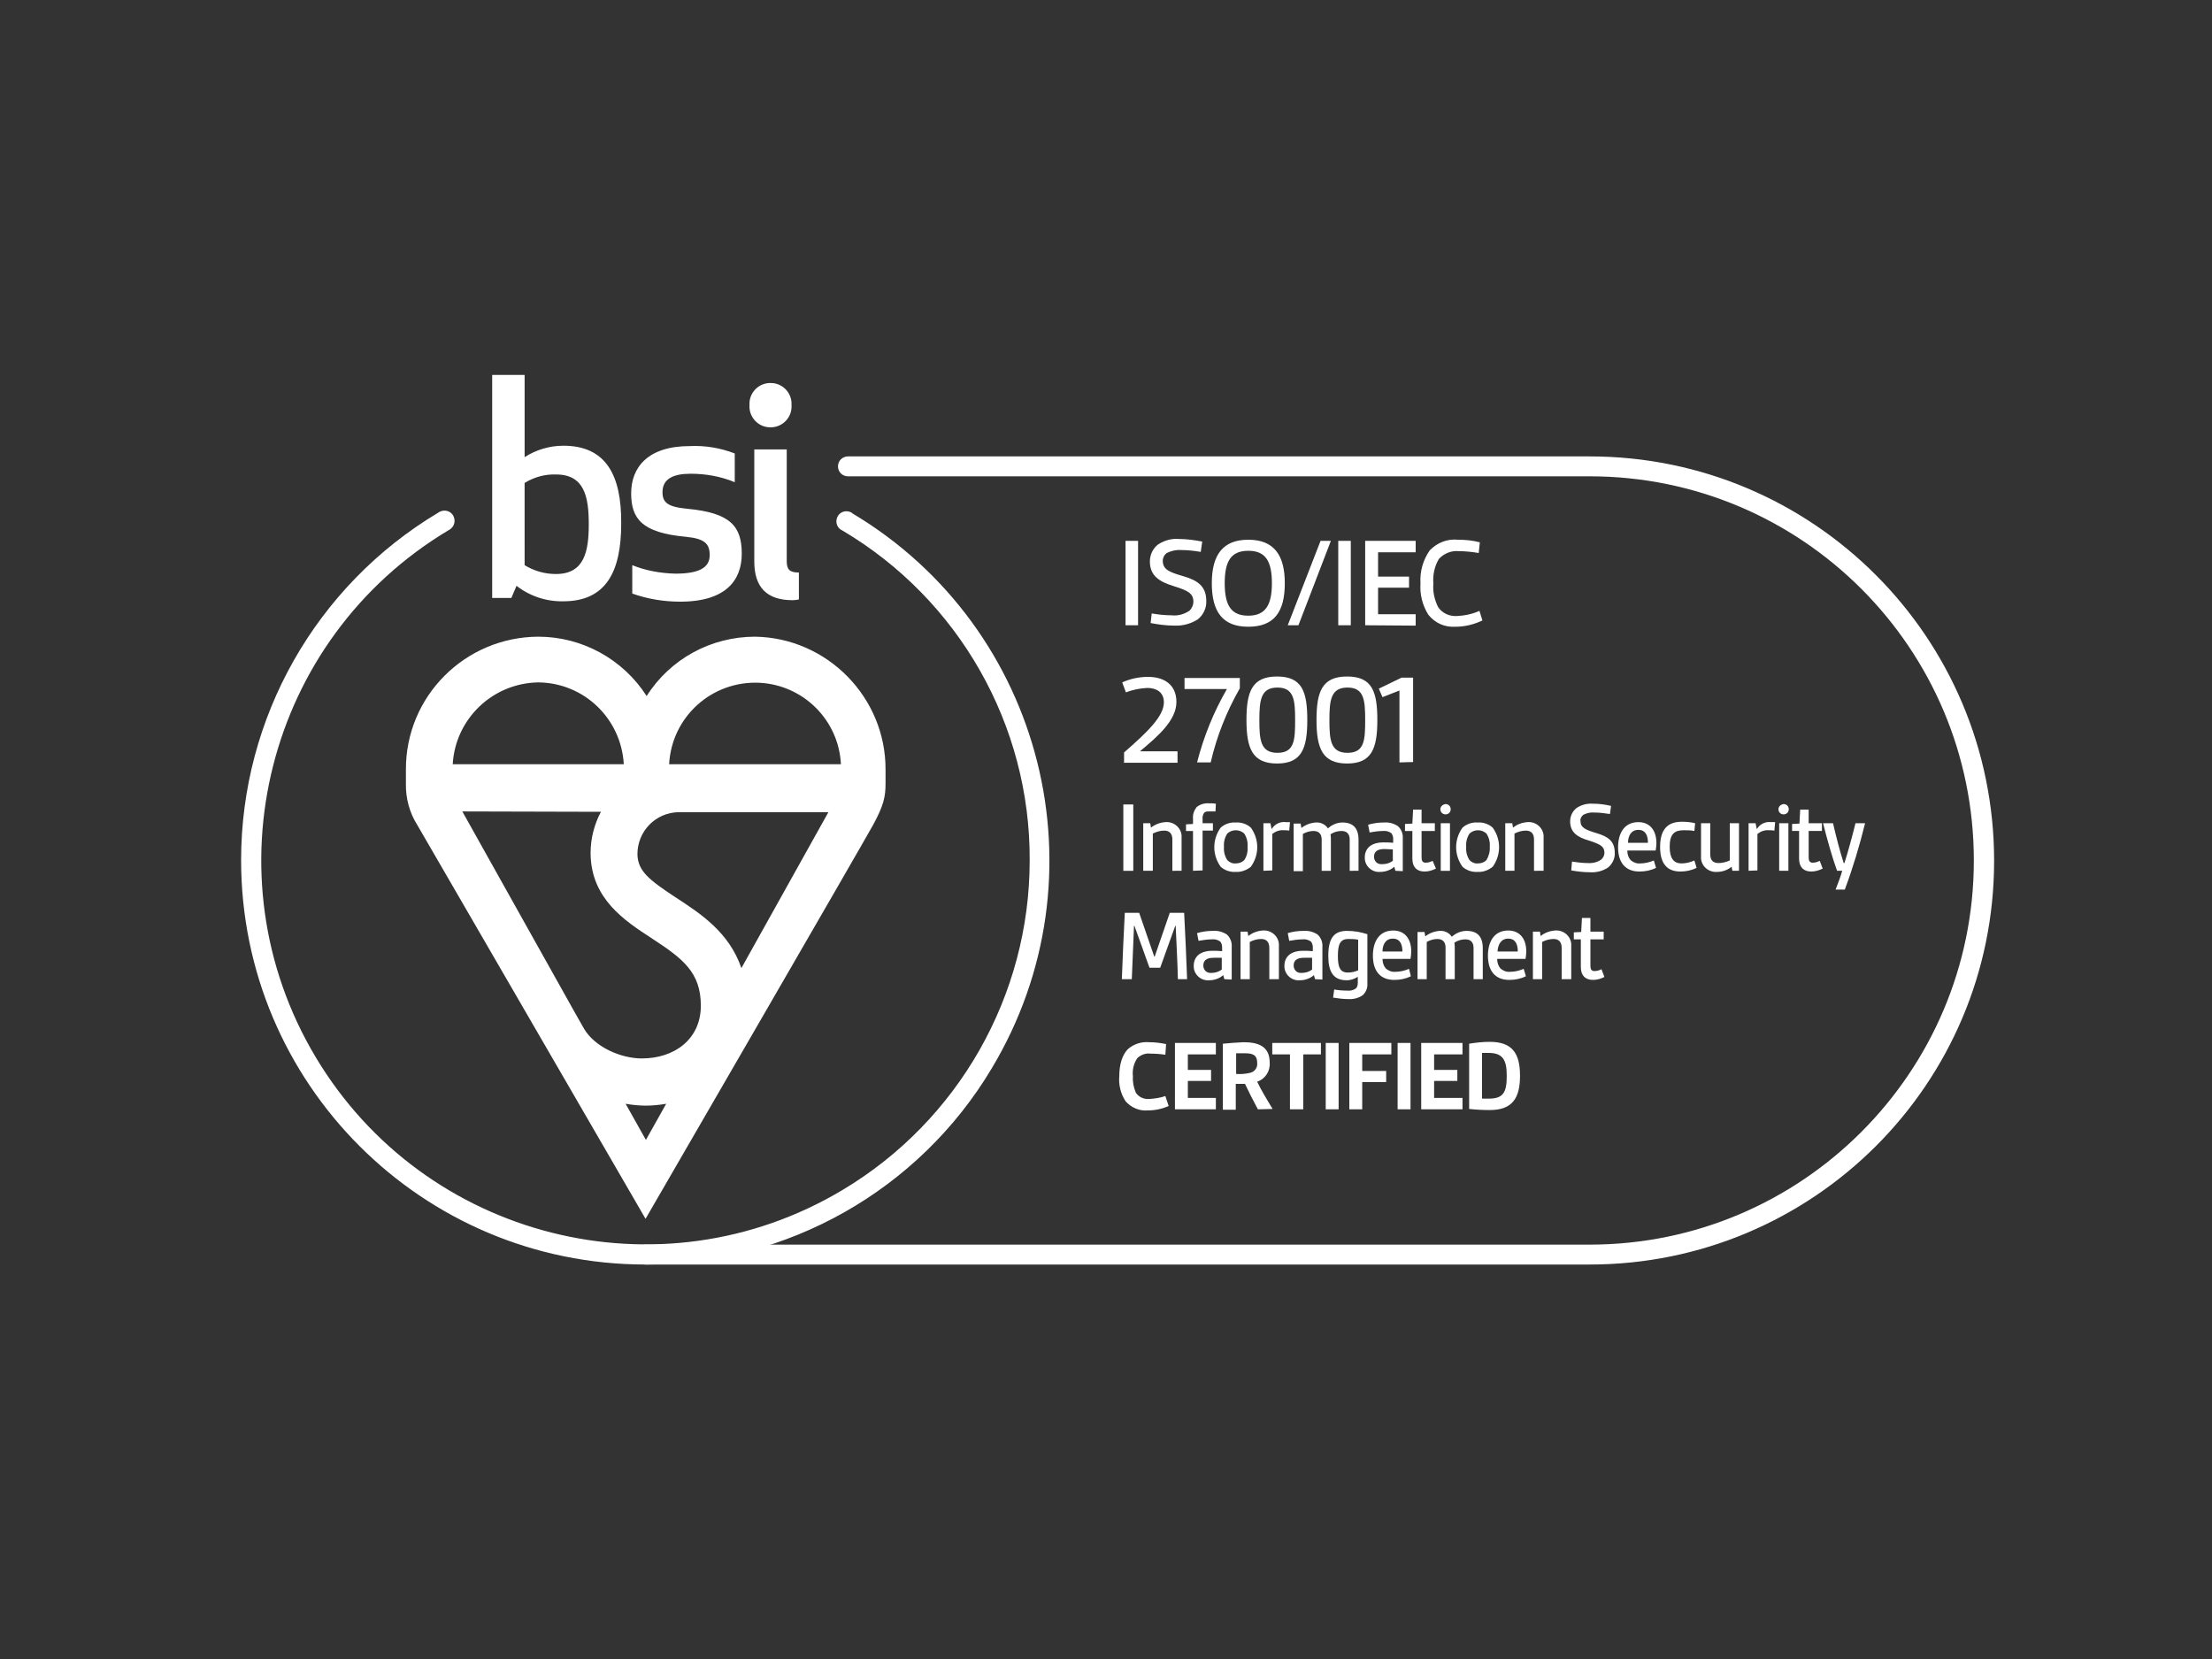 <svg xmlns="http://www.w3.org/2000/svg" xml:space="preserve" id="katman_1" x="0" y="0" viewBox="0 0 600 450"><rect x="0" y="0" width="600" height="450" fill="#333333" stroke="none"/><style>.st0{fill:#fff}</style><g id="Roundel"><path d="M317 300q-2.7 1.2-5.7 1.2c-2.3.2-4.5-.8-6-2.5-1.3-2-1.9-4.4-1.7-6.7 0-3.3.8-5.8 2.3-7.4 1.6-1.4 3.7-2.1 5.8-1.9 1.6 0 3.1.2 4.6.5l-.2 2.9c-1.3-.2-2.7-.3-4-.3-1.3-.2-2.6.3-3.6 1.2-1 1.5-1.4 3.2-1.2 5-.1 1.5.2 3 .8 4.4.8 1.2 2.2 1.8 3.6 1.7 1.5-.1 3-.3 4.4-.8zm1.7.9v-18h11.1v3.1h-7.6v4.2h6.3v3h-6.3v4.6h7.6v3.1zm22.5 0c-1.3-2.4-2.4-4.6-3.5-6.9h-2.5v7h-3.5v-17.9c1.9-.2 3.8-.3 5.6-.4 3.7 0 7.1.9 7.1 5.5.2 2.3-1.2 4.5-3.4 5.2 1 2.1 2.6 4.8 4.2 7.4zm-5.9-9.6c1.3.1 2.5 0 3.8-.3s2.1-1.5 1.9-2.8c0-2.2-1.5-2.5-3.3-2.5h-2.4zm14.6 9.6V286h-4.8v-3.1h13.2v3.1h-4.8v14.9zm9.7 0v-18h3.5v18zm6.4 0v-18h11.4v3.1h-7.9v4.5h6.5v3h-6.5v7.4zm13.1 0v-18h3.5v18zm6.4 0v-18h11.2v3.1H389v4.2h6.3v3H389v4.6h7.7v3.1zm13-17.8c1.9-.3 3.7-.5 5.6-.5 6.1 0 8.2 3.1 8.2 9.2s-2.1 9.3-8.2 9.3c-1.9 0-3.7-.1-5.6-.3zM402 298h1.8c4 0 4.9-1.7 4.9-6.2 0-4.2-1-6.2-4.9-6.2H402zm-96.7-128.4v-22.9h3.4v22.9zm7.1-3.2c1.8.3 3.6.5 5.4.5 1.7.2 3.5-.3 4.9-1.3.6-.6 1-1.5 1-2.4 0-2.2-1.4-3-5.3-4.2s-6.5-2.8-6.5-6.7c0-1.8.8-3.5 2.2-4.6 1.7-1.1 3.7-1.7 5.7-1.5 2.1 0 4.2.3 6.3.7l-.4 2.8c-1.8-.3-3.5-.5-5.3-.5-1.4-.1-2.7.2-3.9.8-.7.5-1.1 1.3-1.1 2.1 0 2.4 1.8 3.1 5.6 4.2s6.2 2.7 6.2 6.7c.1 1.9-.8 3.8-2.3 5-1.9 1.2-4.1 1.8-6.3 1.7-2.2 0-4.4-.3-6.5-.7zm16.3-8.2c0-7.7 3-11.8 9.9-11.8s9.9 4.1 9.9 11.8c0 7.8-2.9 11.8-9.9 11.8s-9.9-4.1-9.9-11.8m16.3 0c0-6.1-1.8-8.8-6.4-8.8s-6.4 2.7-6.4 8.8 1.8 8.8 6.4 8.8 6.4-2.8 6.4-8.8m4.3 11.4 8.9-22.9h2.8l-8.8 22.9zm13.7 0v-22.9h3.4v22.9zm7.3 0v-22.9H384v3.1h-10.2v6.6h8.4v3h-8.4v7.2H384v3.1zm31.8-1.3c-2.3 1.1-4.8 1.7-7.3 1.7-2.9.2-5.6-1-7.4-3.3-1.6-2.6-2.3-5.5-2.1-8.5-.2-3.2.7-6.3 2.5-8.9 2-2.1 4.8-3.2 7.7-2.9 2 0 4 .2 5.9.7l-.3 2.9c-1.8-.3-3.6-.5-5.4-.5-2-.2-4 .6-5.4 2.1-1.2 2-1.7 4.4-1.5 6.7-.2 2.2.3 4.4 1.3 6.4 1.1 1.6 3 2.5 5 2.4 2.1-.1 4.2-.5 6.2-1.4zm-97.2 38.5v-2.7c6.3-5.5 10.8-9.8 10.8-13.6 0-2.8-2.1-3.9-4.5-3.9-2 .1-4 .5-5.8 1.2l-1-2.7c2.2-1 4.6-1.5 7-1.5 4.6 0 7.7 2.3 7.7 6.8 0 5-5 9.3-9.9 13.4h10.2v3.1h-14.7zm19.8 0c1.8-7 4.5-13.7 8.1-19.9h-11.5v-3h15v2.8c-3.6 6.3-6.3 13.1-7.9 20.1zm13.4-11.5c0-7.7 1.5-11.8 8.3-11.8s8.2 4.1 8.2 11.8-1.5 11.8-8.2 11.8-8.3-4.1-8.3-11.8m13.2 0c0-5.4-.3-8.8-4.8-8.8s-4.9 3.4-4.9 8.8.3 8.9 4.9 8.9 4.8-3.4 4.8-8.9m5.8 0c0-7.7 1.5-11.8 8.3-11.8s8.2 4.1 8.2 11.8-1.5 11.8-8.2 11.8-8.3-4.1-8.3-11.8m13.2 0c0-5.4-.3-8.8-4.8-8.8s-4.9 3.4-4.9 8.8.3 8.9 4.9 8.9 4.8-3.4 4.8-8.9m9.3 11.5v-19.5l-4.6 1.8-1-2.3 6.2-3h3.1v22.9zm-74.9 29.4v-18h2.7v18zm13.3 0v-8.5c0-1.6-.8-2.4-2.2-2.4-1.1 0-2.1.3-3.1.8v10.1h-2.6v-12.9h1.9l.2 1.2c1.1-.9 2.5-1.4 3.9-1.5 2.2-.2 4.2 1.4 4.4 3.6v9.6zm5.6 0v-10.8h-1.9v-1.8l1.9-.1V222c-.1-1.1.3-2.2 1-3.1.9-.7 2.1-1.1 3.3-1 .6 0 1.3 0 1.9.1l-.1 2.1H328c-.5 0-1.1 0-1.4.4-.3.5-.5 1.1-.4 1.7v1.1h2.8v2h-2.8v10.8zm11.6.3c-1.5.1-3-.4-4.1-1.4-2.3-3.2-2.3-7.4 0-10.6 1.1-1 2.6-1.5 4.1-1.4 1.5-.1 3 .4 4.1 1.4 2.3 3.2 2.3 7.4 0 10.6-1.1.9-2.6 1.5-4.1 1.4m3.2-6.8q.15-1.95-.9-3.6c-1.3-1.2-3.3-1.2-4.6 0q-1.05 1.65-.9 3.6-.15 1.95.9 3.6c.6.6 1.4 1 2.3.9.9 0 1.7-.3 2.3-.9.7-1 1-2.3.9-3.6m4.3 6.5v-12.9h1.9l.3 1.5h.1c.8-1.3 2.3-2 3.8-1.8h1.1l-.2 2.3c-.5-.1-1-.1-1.5-.1-1.1-.1-2.2.3-3.1 1v9.9zm23.4 0v-8.5c0-1.5-.8-2.3-2.2-2.3q-1.65 0-3 .9c.1.5.1 1 .1 1.5v8.4h-2.5v-8.5c0-1.5-.8-2.3-2.2-2.3-1 0-2 .3-2.9.8v10.1h-2.5v-12.9h1.9l.2 1.2c1.1-.9 2.5-1.4 3.9-1.5 1.3-.1 2.6.5 3.3 1.6 1.1-1 2.5-1.6 3.9-1.6 2.9 0 4.4 1.5 4.4 4.7v8.4zm12.4 0-.3-1.1c-1 .9-2.4 1.4-3.8 1.4-2.2.2-4.1-1.5-4.2-3.6v-.4c0-1.2.5-2.3 1.4-3 1-.7 2.2-1 3.5-1 .9 0 1.9 0 2.8.1v-1.1c0-.6-.2-1.1-.5-1.5-.7-.5-1.5-.7-2.3-.6-1.2 0-2.4.2-3.6.4l-.4-2.1q2.1-.6 4.2-.6c1.4-.1 2.7.2 3.9 1 .9.8 1.4 2.1 1.3 3.3v8.9zm-.7-5.8c-.6 0-1.5-.1-2.3-.1-1.9 0-2.8.7-2.8 2.1 0 1.1.8 2 1.9 2h.4c1 0 2-.3 2.8-.9zm11.7 5.2c-1 .5-2 .8-3.1.8-2.1 0-3.3-1.2-3.3-3.5v-7.5h-2v-1.9l2-.1.2-3.8h2.3v3.7h3.6v2.1h-3.6v7.1c0 .9.2 1.5 1.1 1.5.7 0 1.3-.2 1.9-.5zm2.6-17.5c.8 0 1.4.6 1.4 1.4s-.6 1.4-1.4 1.4-1.4-.6-1.4-1.4c0-.7.6-1.3 1.4-1.4m-1.3 18.1v-12.9h2.5v12.9zm10 .3c-1.5.1-3-.4-4.1-1.4-2.3-3.2-2.3-7.4 0-10.6 1.1-1 2.6-1.5 4.1-1.4 1.5-.1 3 .4 4.1 1.4 2.3 3.2 2.3 7.4 0 10.6-1.1.9-2.6 1.5-4.1 1.4m3.3-6.8q.15-1.95-.9-3.6c-1.3-1.2-3.3-1.2-4.6 0q-1.05 1.65-.9 3.6-.15 1.95.9 3.6c.6.6 1.4 1 2.3.9.9 0 1.7-.3 2.3-.9.6-1 1-2.3.9-3.6m12 6.5v-8.5c0-1.6-.8-2.4-2.2-2.4-1.1 0-2.1.3-3.1.8v10.1h-2.5v-12.9h1.9l.2 1.2c1.1-.9 2.5-1.4 3.9-1.5 2.2-.2 4.2 1.4 4.4 3.6v9.6zm10.3-2.5c1.4.2 2.8.4 4.2.4 1.4.1 2.7-.2 3.8-1 .5-.5.8-1.1.8-1.8 0-1.7-1.1-2.3-4.2-3.3-3.1-.9-5.1-2.2-5.1-5.2 0-1.4.6-2.7 1.7-3.6 1.3-.9 2.9-1.3 4.4-1.2 1.7 0 3.3.2 5 .6l-.3 2.2c-1.4-.2-2.8-.4-4.1-.4-1.1-.1-2.1.1-3.1.6-.5.4-.9 1-.8 1.7 0 1.8 1.4 2.4 4.4 3.3s4.9 2.1 4.9 5.3c.1 1.5-.6 3-1.8 4-1.5 1-3.2 1.4-4.9 1.3-1.7 0-3.4-.2-5.1-.5zm22.8 1.7c-1.4.7-2.9 1-4.5 1-3.8 0-5.8-2.4-5.8-6.6 0-3.5 1.5-6.8 5.5-6.8 3.1 0 4.9 2.2 4.9 5.7 0 .7-.1 1.3-.2 2h-7.7c0 1 .3 1.9.9 2.6.7.6 1.6 1 2.6.9 1.3 0 2.5-.3 3.7-.8zm-2.2-6.8c0-1.9-.6-3.5-2.6-3.5s-2.8 1.7-2.8 3.5zm13.2 6.8c-1.4.7-2.9 1-4.4 1-3.4 0-5.5-1.9-5.5-6.7 0-5.5 2.8-6.8 5.9-6.8 1.2 0 2.4.1 3.6.4l-.2 2.1c-1-.2-1.9-.2-2.9-.2-2.5 0-3.8 1-3.8 4.5 0 3.1 1.1 4.5 3.2 4.5 1.2 0 2.4-.3 3.5-.8zm9.7.8-.2-1.1c-1.1.9-2.5 1.4-3.9 1.4-2.2.2-4.2-1.4-4.4-3.6v-9.6h2.5v8.4c0 1.7.8 2.4 2.3 2.4 1 0 2.1-.3 3-.7v-10.1h2.5v12.9zm4.4 0v-12.9h1.9l.3 1.5h.1c.8-1.3 2.3-2 3.8-1.8h1.1l-.2 2.3c-.5-.1-1-.1-1.5-.1-1.1-.1-2.2.3-3.1 1v9.9zm9.5-18.1c.8 0 1.4.6 1.4 1.4s-.6 1.4-1.4 1.4-1.4-.6-1.4-1.4c0-.7.6-1.3 1.4-1.4m-1.2 18.1v-12.9h2.5v12.9zm11.8-.6c-1 .5-2 .8-3.1.8-2.1 0-3.3-1.2-3.3-3.5v-7.5h-1.9v-1.9l2-.1.2-3.8h2.3v3.7h3.6v2.1h-3.6v7.1c0 .9.2 1.5 1.1 1.5.7 0 1.3-.2 1.9-.5zm3.5 5.7q1.2-3 1.8-5.1h-1.4c-1.3-3.6-2.6-8.2-3.8-12.9h2.7c.9 3.8 1.8 7.4 2.9 10.8h.2c1-3.1 2.1-7.2 3-10.8h2.6c-1.5 6.1-3.3 12.1-5.5 18zm-178.4 24.3c-.1-4.8-.4-9.7-.6-14.5h-.1l-4.1 11.4h-2.9l-4.1-11.4h-.1c-.2 4.7-.4 9.7-.6 14.5h-2.7c.2-6 .5-11.9.8-18h3.9l4.1 11.9h.1l4.1-11.9h3.9c.3 6 .6 12 .8 18zm12.6 0-.3-1.1c-1 .9-2.4 1.4-3.8 1.4-2.2.2-4.1-1.5-4.2-3.6v-.4c0-1.2.5-2.3 1.4-3 1-.7 2.2-1 3.5-1 .9 0 1.9 0 2.8.1v-1.1c0-.6-.2-1.1-.5-1.5-.7-.5-1.5-.7-2.3-.6-1.2 0-2.4.2-3.6.4l-.4-2.1q2.1-.6 4.2-.6c1.4-.1 2.7.2 3.9 1 .9.8 1.4 2.1 1.3 3.3v8.9zm-.6-5.8h-2.3c-1.9 0-2.8.7-2.8 2.1 0 1.1.8 2 1.9 2h.3c1 0 2-.3 2.8-.9v-3.2zm12.8 5.8v-8.5c0-1.6-.8-2.4-2.2-2.4-1.1 0-2.1.3-3.1.8v10.1h-2.5v-12.9h1.9l.2 1.2c1.1-.9 2.5-1.4 3.9-1.5 2.2-.2 4.2 1.4 4.4 3.6v9.6zm12.4 0-.3-1.1c-1 .9-2.4 1.4-3.8 1.4-2.2.2-4.1-1.5-4.2-3.6v-.4c0-1.2.5-2.3 1.4-3 1-.7 2.2-1 3.5-1 .9 0 1.9 0 2.8.1v-1.1c0-.6-.2-1.1-.5-1.5-.7-.5-1.5-.7-2.3-.6-1.2 0-2.4.2-3.6.4l-.4-2.1q2.1-.6 4.2-.6c1.4-.1 2.7.2 3.9 1 .9.8 1.4 2.1 1.3 3.3v8.9zm-.7-5.8h-2.3c-1.9 0-2.8.7-2.8 2.1 0 1.1.8 2 1.9 2h.3c1 0 2-.3 2.8-.9v-3.2zm12.4 5.1c-.9.6-2 1-3.1 1-3.7 0-5-2.4-5-6.6 0-4.8 1.5-6.8 5.1-6.8 1.9 0 3.7.3 5.5.9v13.4c.1 1.2-.4 2.3-1.2 3.1-1.1.8-2.6 1.2-4 1.1-1.4 0-2.8-.2-4.1-.4l.3-2.2c1.1.2 2.3.3 3.5.3q1.35.15 2.4-.6c.4-.4.5-1 .5-1.5V265zm0-10c-.9-.2-1.8-.2-2.7-.2-2.2 0-2.8 1.5-2.8 4.6s.6 4.5 2.7 4.5c1 0 1.9-.2 2.8-.6zm14.3 9.9c-1.4.7-2.9 1-4.5 1-3.8 0-5.8-2.4-5.8-6.6 0-3.5 1.5-6.8 5.5-6.8 3.1 0 4.9 2.2 4.9 5.7 0 .7-.1 1.3-.2 2H375c0 1 .3 1.9.9 2.6.7.6 1.6 1 2.6.9 1.3 0 2.5-.3 3.7-.8zm-2.3-6.7c0-1.9-.6-3.5-2.6-3.5s-2.8 1.7-2.8 3.5zm19.3 7.5v-8.5c0-1.5-.8-2.3-2.2-2.3q-1.65 0-3 .9c.1.5.1 1 .1 1.5v8.4h-2.5V257c0-1.5-.8-2.3-2.2-2.3-1 0-2 .3-2.9.8v10.1h-2.5v-12.8h1.9l.2 1.2c1.1-.9 2.5-1.4 3.9-1.5 1.3-.1 2.6.5 3.3 1.6 1.1-1 2.5-1.6 4-1.6 2.9 0 4.4 1.5 4.4 4.7v8.4zm14.2-.8c-1.4.7-2.9 1-4.5 1-3.8 0-5.8-2.4-5.8-6.6 0-3.5 1.5-6.8 5.5-6.8 3.1 0 4.9 2.2 4.9 5.7 0 .7-.1 1.3-.2 2h-7.7c0 1 .3 1.9.9 2.6.7.6 1.6 1 2.6.9 1.3 0 2.5-.3 3.7-.8zm-2.2-6.7c0-1.9-.6-3.5-2.6-3.5s-2.8 1.7-2.9 3.5zm11.9 7.5v-8.5c0-1.6-.8-2.4-2.2-2.4-1.1 0-2.1.3-3.1.8v10.1h-2.5v-12.9h1.9l.2 1.2c1.1-.9 2.5-1.4 3.9-1.5 2.2-.2 4.2 1.4 4.4 3.6v9.6zm11.6-.6c-1 .5-2 .8-3.1.8-2.1 0-3.3-1.2-3.3-3.5v-7.5h-1.9v-1.9l2-.1.2-3.8h2.3v3.7h3.6v2.1h-3.6v7.1c0 .9.2 1.5 1.1 1.5.7 0 1.3-.2 1.9-.5z" class="st0"/><path d="M431.2 343H175.1c-1.5 0-2.7-1.2-2.7-2.7s1.2-2.7 2.7-2.7h256.1c57.5 0 104.2-46.7 104.2-104.2s-46.6-104.2-104.2-104.2H230c-1.5 0-2.7-1.2-2.7-2.7s1.2-2.7 2.7-2.7h201.2c60.6 0 109.7 49.1 109.7 109.7S491.7 343 431.2 343" class="st0"/><path d="M181.5 207.3c.7-12.9 11.6-22.7 24.5-22.1 11.9.6 21.5 10.1 22.1 22.1zm19.6 55.3c-3.3-9.7-11.1-14.8-17.7-19.1-7.3-4.8-10.4-7.2-10.5-11.8 0-6.2 4.9-11.3 11.2-11.4h40.6zm-31.4 36.8c1.8.3 3.6.5 5.5.5 1.8 0 3.7-.2 5.5-.5l-5.5 9.8zm-6.7-79.2c-1.8 3.4-2.8 7.2-2.8 11.1v.4c.2 12.1 9.2 18 16.4 22.7 8.6 5.6 13.5 9.3 13.5 18.4s-7.2 14.3-16 14.3c-5.7 0-12.8-3.1-15.7-8.1l-2.5-4.4-30.5-54.5zm-17-35.1c12.4.1 22.5 9.8 23.2 22.2h-46.4c.7-12.3 10.8-22 23.2-22.2m58.8-12.4c-11.9 0-23 6-29.4 16.1-6.4-10-17.5-16.1-29.4-16.1-19.9.1-36 16.2-35.9 36.1v3.7c-.1 4 1 8 3.1 11.3l61.9 106.8s58.8-101.5 61.7-106.8 3.4-7.7 3.4-11.3v-3.7c.1-19.6-15.8-35.8-35.4-36.1m-52-51.8c-3.7 0-7.4 1.1-10.5 3.1v-22.3h-8.8v60.5h5.2l1.4-3.3c3.6 2.8 8.1 4.3 12.7 4.2 11.5 0 15.7-7.9 15.7-21.1.1-13.2-4.2-21.1-15.7-21.1m-2 7.8c7.7 0 8.9 6 8.9 13.5 0 7.4-1.2 13.5-8.9 13.5-3 0-5.9-.8-8.5-2.4V131c2.6-1.6 5.5-2.4 8.5-2.3m28.9 4.8c0-3.6 2.9-5 7.6-5 4.1 0 8.2.7 12 2.3V123c-3.9-1.5-8-2.2-12.2-2-11.5 0-15.9 5.9-15.9 12.8s2.9 10.7 14.8 11.8c5.3.5 6.5 2 6.5 5 0 3.5-3.1 5-9.3 5-4-.1-8-.8-11.7-2.3v7.7c4.2 1.5 8.6 2.2 13 2.2 12.6 0 16.7-6 16.7-13 0-7.5-3.1-11.1-14.8-12.2-5.3-.5-6.7-1.7-6.7-4.5m35.3 29.3c.6 0 1.2-.1 1.7-.2v-7.3c-2.5 0-3.3-.8-3.3-3.1v-30.3h-8.8v30.4c0 6.9 3.3 10.5 10.4 10.5m-11.7-52.9c-.2 3.2 2.3 5.9 5.4 6 3.2.2 5.9-2.3 6-5.4v-.6c.2-3.2-2.3-5.9-5.4-6-3.2-.2-5.9 2.3-6 5.4z" class="st0"/><path d="M175.1 343c-60.6 0-109.7-49.1-109.7-109.7 0-38.6 20.3-74.4 53.4-94.2 1.2-.9 2.9-.8 3.9.4.9 1.2.8 2.9-.4 3.9-.2.2-.4.3-.6.4-49.4 29.5-65.6 93.5-36.1 142.9s93.5 65.6 142.9 36.1c31.5-18.8 50.8-52.8 50.8-89.4.2-36.7-19.2-70.8-50.8-89.5-1.4-.6-2-2.2-1.4-3.6s2.2-2 3.6-1.4c.2.1.4.2.6.4 52 31.1 68.9 98.5 37.7 150.5-19.7 33-55.4 53.2-93.9 53.2" class="st0"/></g></svg>